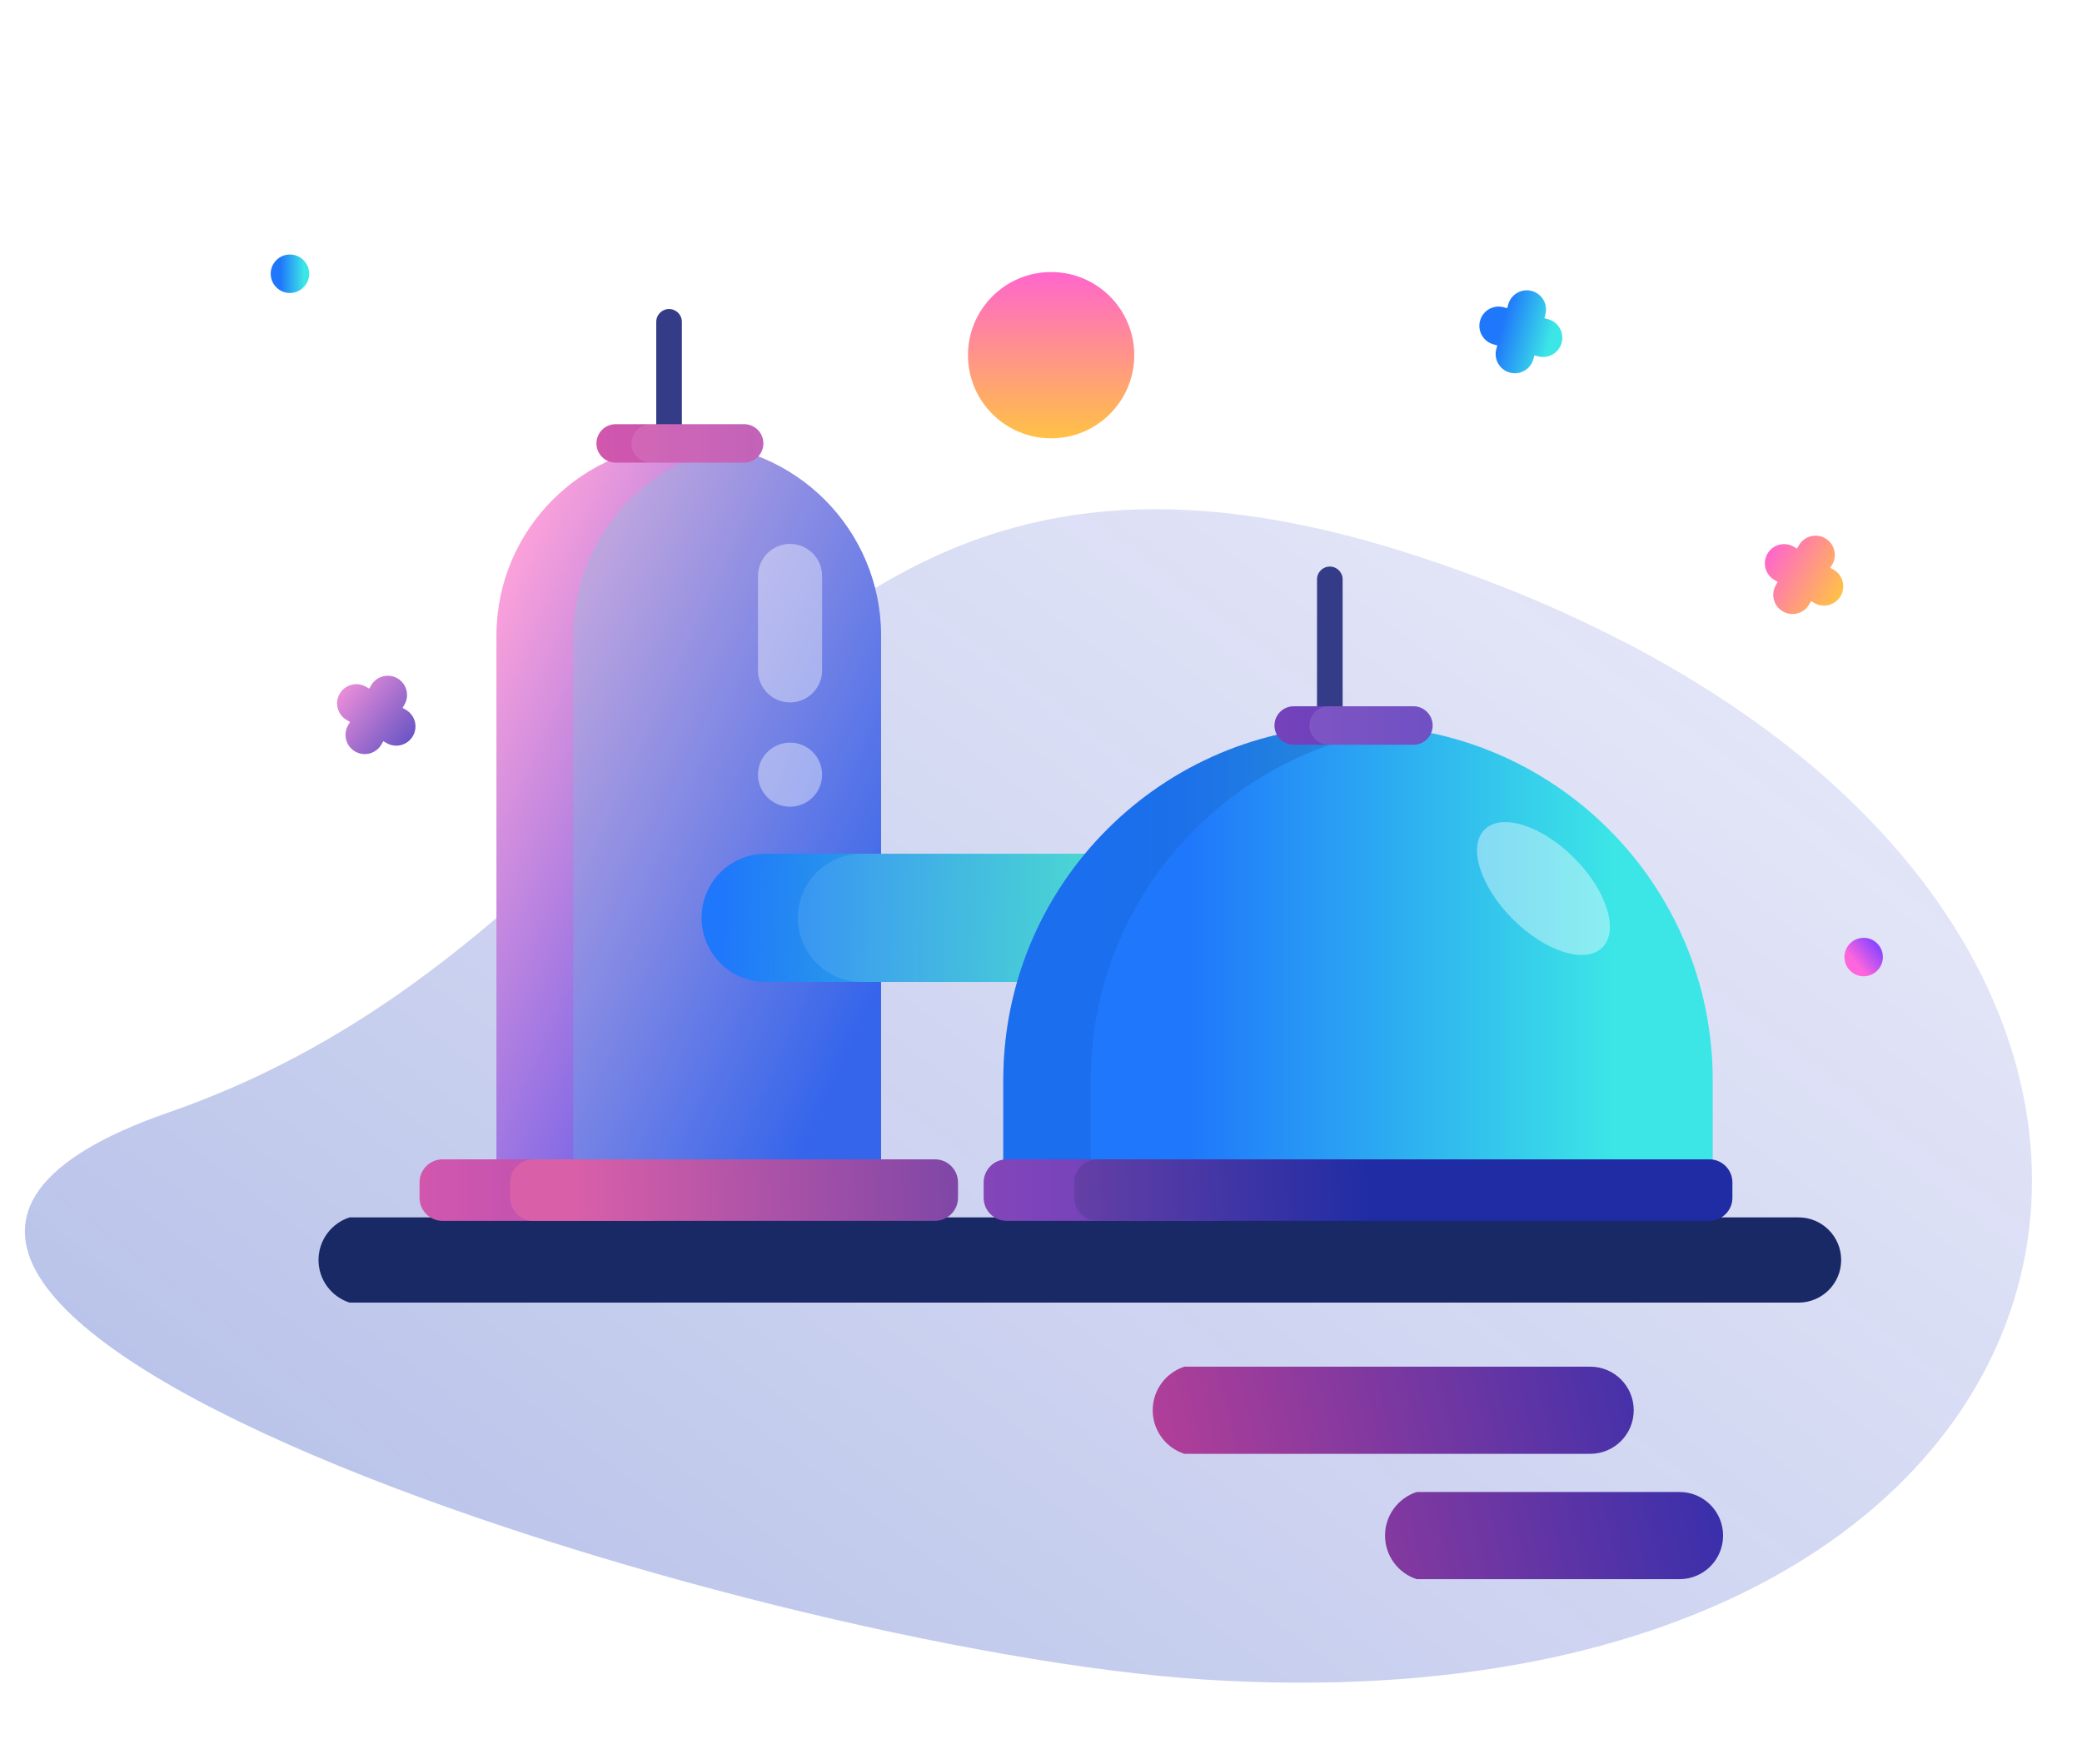 <svg width="268" height="227" viewBox="0 0 268 227" fill="none" xmlns="http://www.w3.org/2000/svg">
<path opacity="0.4" d="M182.158 71.492C97.722 44.043 91.012 119.108 21.673 143.196C-47.665 167.284 96.338 212.418 154.918 216.174C281.17 224.268 301.666 110.342 182.158 71.492Z" fill="url(#paint0_linear_1412_428)"/>
<path d="M231.512 156.693H45.001C42.68 157.439 41 159.611 41 162.178C41 164.744 42.68 166.916 45.001 167.662H231.512C234.543 167.662 237 165.207 237 162.178C237 159.149 234.543 156.693 231.512 156.693Z" fill="#192966"/>
<path d="M171.178 123.342C170.266 123.342 169.527 122.603 169.527 121.691V74.574C169.527 73.663 170.266 72.924 171.178 72.924C172.089 72.924 172.828 73.663 172.828 74.574V121.691C172.828 122.603 172.089 123.342 171.178 123.342ZM87.773 73.826V41.426C87.773 40.514 87.034 39.775 86.123 39.775C85.212 39.775 84.473 40.514 84.473 41.426V73.826C84.473 74.737 85.212 75.476 86.123 75.476C87.034 75.476 87.773 74.737 87.773 73.826Z" fill="#343C88"/>
<path d="M37.322 32.76C35.972 32.76 34.847 33.851 34.847 35.236C34.847 36.605 35.954 37.711 37.322 37.711C38.662 37.711 39.798 36.624 39.798 35.236C39.798 33.842 38.656 32.76 37.322 32.76Z" fill="url(#paint1_linear_1412_428)"/>
<path d="M237.749 121.947C237.062 123.137 237.478 124.649 238.655 125.328C239.873 126.032 241.372 125.573 242.037 124.422C242.733 123.216 242.285 121.707 241.131 121.04C239.984 120.378 238.449 120.734 237.749 121.947Z" fill="url(#paint2_linear_1412_428)"/>
<path d="M113.414 81.827V153.84H63.902V81.827C63.902 68.155 74.986 57.071 88.658 57.071C102.33 57.071 113.414 68.155 113.414 81.827Z" fill="url(#paint3_linear_1412_428)"/>
<g opacity="0.2">
<path d="M113.414 81.825V153.838H73.805V81.825C73.805 69.848 82.309 59.858 93.609 57.564C104.909 59.858 113.414 69.848 113.414 81.825Z" fill="#3CE6E6" style="mix-blend-mode:color-dodge"/>
</g>
<path d="M159.625 118.136C159.625 122.693 155.93 126.388 151.373 126.388H98.561C94.003 126.388 90.309 122.693 90.309 118.136C90.309 113.578 94.003 109.884 98.561 109.884H151.373C155.93 109.884 159.625 113.578 159.625 118.136Z" fill="url(#paint4_linear_1412_428)"/>
<path opacity="0.1" d="M172.019 118.136C172.019 122.693 168.324 126.388 163.767 126.388H110.954C106.397 126.388 102.702 122.693 102.702 118.136C102.702 113.578 106.397 109.884 110.954 109.884H163.767C168.324 109.884 172.019 113.578 172.019 118.136Z" fill="white"/>
<path d="M220.467 139.04V153.841H129.148V139.04C129.148 113.822 149.591 93.38 174.808 93.38C200.025 93.38 220.467 113.822 220.467 139.04Z" fill="url(#paint5_linear_1412_428)"/>
<path opacity="0.5" d="M180.441 93.724C157.882 96.5 140.415 115.73 140.415 139.04V153.841H129.148V139.04C129.148 113.822 149.591 93.38 174.808 93.38C176.715 93.38 178.595 93.497 180.441 93.724Z" fill="url(#paint6_linear_1412_428)"/>
<path d="M95.787 59.549H79.251C77.884 59.549 76.775 58.441 76.775 57.074C76.775 55.706 77.884 54.598 79.251 54.598H95.787C97.154 54.598 98.263 55.706 98.263 57.074C98.263 58.441 97.154 59.549 95.787 59.549ZM184.413 93.382C184.413 92.015 183.304 90.907 181.937 90.907H166.528C165.161 90.907 164.052 92.015 164.052 93.382C164.052 94.749 165.161 95.858 166.528 95.858H181.937C183.304 95.858 184.413 94.749 184.413 93.382Z" fill="url(#paint7_linear_1412_428)"/>
<path opacity="0.1" d="M95.787 59.549H83.758C82.391 59.549 81.282 58.441 81.282 57.074C81.282 55.706 82.391 54.598 83.758 54.598H95.787C97.154 54.598 98.263 55.706 98.263 57.074C98.263 58.441 97.154 59.549 95.787 59.549ZM184.413 93.382C184.413 92.015 183.305 90.907 181.937 90.907H171.035C169.668 90.907 168.559 92.015 168.559 93.382C168.559 94.749 169.668 95.858 171.035 95.858H181.937C183.305 95.858 184.413 94.749 184.413 93.382Z" fill="white"/>
<path d="M86.677 154.165V152.198C86.677 150.554 85.344 149.22 83.699 149.221H56.978C55.333 149.221 54 150.554 54 152.198V154.165C54 155.809 55.333 157.142 56.978 157.143H83.699C85.344 157.143 86.677 155.809 86.677 154.165Z" fill="url(#paint8_linear_1412_428)"/>
<path d="M129.595 149.22H156.317C157.961 149.22 159.294 150.554 159.294 152.198V154.165C159.294 155.809 157.961 157.142 156.317 157.142H129.595C127.95 157.142 126.617 155.809 126.617 154.165V152.198C126.617 150.554 127.95 149.22 129.595 149.22Z" fill="url(#paint9_linear_1412_428)"/>
<path d="M120.34 157.142H68.649C67.004 157.142 65.671 155.809 65.671 154.165V152.198C65.671 150.553 67.005 149.22 68.649 149.22H120.34C121.984 149.22 123.317 150.554 123.317 152.198V154.165C123.317 155.809 121.984 157.142 120.34 157.142ZM223 154.165V152.198C223 150.553 221.667 149.22 220.023 149.22H141.266C139.621 149.22 138.289 150.554 138.289 152.198V154.165C138.289 155.809 139.622 157.142 141.266 157.142H220.023C221.667 157.142 223 155.809 223 154.165Z" fill="url(#paint10_linear_1412_428)"/>
<path opacity="0.4" d="M101.696 90.411C99.417 90.411 97.57 88.564 97.57 86.285V74.136C97.57 71.858 99.417 70.01 101.696 70.01C103.975 70.01 105.822 71.858 105.822 74.136V86.285C105.822 88.564 103.975 90.411 101.696 90.411ZM105.822 99.709C105.822 97.43 103.975 95.583 101.696 95.583C99.417 95.583 97.57 97.43 97.57 99.709C97.57 101.987 99.417 103.835 101.696 103.835C103.975 103.835 105.822 101.987 105.822 99.709ZM191.094 106.782C188.916 108.96 190.546 114.122 194.735 118.312C198.925 122.501 204.087 124.131 206.265 121.953C208.444 119.774 206.814 114.612 202.624 110.423C198.435 106.234 193.273 104.604 191.094 106.782Z" fill="white"/>
<g filter="url(#filter0_i_1412_428)">
<circle cx="132.303" cy="45.717" r="10.703" fill="url(#paint11_linear_1412_428)"/>
</g>
<path d="M199.27 41.08L198.799 40.954L198.925 40.483C199.279 39.163 198.495 37.805 197.174 37.451C195.853 37.097 194.496 37.881 194.142 39.202L194.016 39.672L193.544 39.546C192.224 39.192 190.866 39.976 190.512 41.296C190.158 42.618 190.943 43.975 192.263 44.328L192.735 44.455L192.608 44.927C192.255 46.247 193.037 47.605 194.359 47.959C195.679 48.313 197.037 47.529 197.391 46.208L197.517 45.736L197.988 45.862C199.308 46.216 200.666 45.433 201.02 44.112C201.374 42.792 200.59 41.434 199.27 41.08Z" fill="url(#paint12_linear_1412_428)"/>
<path d="M231.558 70.187L231.314 70.609L230.892 70.365C229.707 69.682 228.192 70.088 227.508 71.272C226.823 72.456 227.23 73.97 228.414 74.653L228.837 74.897L228.592 75.32C227.908 76.504 228.315 78.019 229.499 78.702C230.685 79.386 232.2 78.979 232.883 77.796L233.128 77.373L233.551 77.617C234.736 78.3 236.251 77.895 236.936 76.711C237.62 75.527 237.213 74.012 236.029 73.329L235.605 73.085L235.849 72.663C236.533 71.479 236.128 69.965 234.942 69.281C233.758 68.598 232.242 69.003 231.558 70.187Z" fill="url(#paint13_linear_1412_428)"/>
<path d="M47.773 88.214L47.529 88.636L47.106 88.392C45.922 87.709 44.406 88.115 43.722 89.298C43.038 90.483 43.444 91.997 44.629 92.68L45.051 92.924L44.807 93.347C44.123 94.531 44.529 96.045 45.714 96.729C46.899 97.413 48.414 97.006 49.098 95.822L49.342 95.399L49.766 95.644C50.95 96.327 52.466 95.922 53.15 94.737C53.834 93.554 53.428 92.039 52.243 91.356L51.82 91.111L52.064 90.689C52.748 89.506 52.343 87.992 51.157 87.308C49.972 86.624 48.456 87.03 47.773 88.214Z" fill="url(#paint14_linear_1412_428)"/>
<path fill-rule="evenodd" clip-rule="evenodd" d="M152.46 175.908H204.7C207.792 175.908 210.299 178.419 210.298 181.517C210.298 184.615 207.792 187.126 204.699 187.126H152.46C150.093 186.364 148.379 184.142 148.379 181.517C148.379 178.893 150.093 176.671 152.46 175.908ZM182.366 192.04H216.202C219.294 192.04 221.801 194.551 221.8 197.649C221.8 200.747 219.294 203.258 216.202 203.258H182.366C179.999 202.496 178.284 200.274 178.284 197.649C178.284 195.025 179.999 192.803 182.366 192.04Z" fill="url(#paint15_linear_1412_428)"/>
<defs>
<filter id="filter0_i_1412_428" x="121.6" y="35.013" width="21.407" height="21.407" filterUnits="userSpaceOnUse" color-interpolation-filters="sRGB">
<feFlood flood-opacity="0" result="BackgroundImageFix"/>
<feBlend mode="normal" in="SourceGraphic" in2="BackgroundImageFix" result="shape"/>
<feColorMatrix in="SourceAlpha" type="matrix" values="0 0 0 0 0 0 0 0 0 0 0 0 0 0 0 0 0 0 127 0" result="hardAlpha"/>
<feOffset dx="3"/>
<feComposite in2="hardAlpha" operator="arithmetic" k2="-1" k3="1"/>
<feColorMatrix type="matrix" values="0 0 0 0 0 0 0 0 0 0 0 0 0 0 0 0 0 0 0.15 0"/>
<feBlend mode="color-burn" in2="shape" result="effect1_innerShadow_1412_428"/>
</filter>
<linearGradient id="paint0_linear_1412_428" x1="314.76" y1="136.314" x2="180.906" y2="313.368" gradientUnits="userSpaceOnUse">
<stop stop-color="#8F97E1" stop-opacity="0.57"/>
<stop offset="1" stop-color="#4C66C8"/>
</linearGradient>
<linearGradient id="paint1_linear_1412_428" x1="36.127" y1="35.236" x2="39.123" y2="35.236" gradientUnits="userSpaceOnUse">
<stop stop-color="#1F77FB"/>
<stop offset="1" stop-color="#3CE6E6"/>
</linearGradient>
<linearGradient id="paint2_linear_1412_428" x1="238.441" y1="123.517" x2="241.098" y2="121.289" gradientUnits="userSpaceOnUse">
<stop stop-color="#FF66DB"/>
<stop offset="1" stop-color="#9046FF"/>
</linearGradient>
<linearGradient id="paint3_linear_1412_428" x1="52.749" y1="98.126" x2="113.627" y2="125.981" gradientUnits="userSpaceOnUse">
<stop stop-color="#FFA3DA"/>
<stop offset="1" stop-color="#3345EC"/>
</linearGradient>
<linearGradient id="paint4_linear_1412_428" x1="92.87" y1="116.697" x2="149.767" y2="118.387" gradientUnits="userSpaceOnUse">
<stop stop-color="#1F77FB"/>
<stop offset="0.801" stop-color="#36CFCF"/>
</linearGradient>
<linearGradient id="paint5_linear_1412_428" x1="152.76" y1="123.61" x2="208.015" y2="123.61" gradientUnits="userSpaceOnUse">
<stop stop-color="#1F77FB"/>
<stop offset="1" stop-color="#3CE6E6"/>
</linearGradient>
<linearGradient id="paint6_linear_1412_428" x1="142.411" y1="123.61" x2="173.446" y2="123.61" gradientUnits="userSpaceOnUse">
<stop stop-color="#1767E1"/>
<stop offset="1" stop-color="#1F73C1"/>
</linearGradient>
<linearGradient id="paint7_linear_1412_428" x1="62.529" y1="93.518" x2="246.588" y2="93.518" gradientUnits="userSpaceOnUse">
<stop stop-color="#E15AAB"/>
<stop offset="1" stop-color="#1E2FC8"/>
</linearGradient>
<linearGradient id="paint8_linear_1412_428" x1="39.917" y1="156.693" x2="221.873" y2="156.693" gradientUnits="userSpaceOnUse">
<stop stop-color="#E15AAB"/>
<stop offset="1" stop-color="#1E2FC8"/>
</linearGradient>
<linearGradient id="paint9_linear_1412_428" x1="39.917" y1="156.693" x2="221.873" y2="156.693" gradientUnits="userSpaceOnUse">
<stop stop-color="#E15AAB"/>
<stop offset="1" stop-color="#1E2FC8"/>
</linearGradient>
<linearGradient id="paint10_linear_1412_428" x1="73.154" y1="135.287" x2="176.244" y2="131.907" gradientUnits="userSpaceOnUse">
<stop stop-color="#D95FA8"/>
<stop offset="1" stop-color="#1F2CA4"/>
</linearGradient>
<linearGradient id="paint11_linear_1412_428" x1="132.303" y1="35.013" x2="132.303" y2="56.42" gradientUnits="userSpaceOnUse">
<stop stop-color="#FF66CC"/>
<stop offset="1" stop-color="#FFC146"/>
</linearGradient>
<linearGradient id="paint12_linear_1412_428" x1="193.229" y1="42.025" x2="199.587" y2="43.729" gradientUnits="userSpaceOnUse">
<stop stop-color="#1F77FB"/>
<stop offset="1" stop-color="#3CE6E6"/>
</linearGradient>
<linearGradient id="paint13_linear_1412_428" x1="227.507" y1="71.272" x2="236.932" y2="76.718" gradientUnits="userSpaceOnUse">
<stop stop-color="#FF66CC"/>
<stop offset="1" stop-color="#FFC146"/>
</linearGradient>
<linearGradient id="paint14_linear_1412_428" x1="42.791" y1="87.397" x2="52.549" y2="95.465" gradientUnits="userSpaceOnUse">
<stop stop-color="#FF97DC"/>
<stop offset="1" stop-color="#6C56C5"/>
</linearGradient>
<linearGradient id="paint15_linear_1412_428" x1="136.877" y1="198.954" x2="232.938" y2="175.986" gradientUnits="userSpaceOnUse">
<stop stop-color="#CB4294"/>
<stop offset="1" stop-color="#1E2CAF"/>
</linearGradient>
</defs>
</svg>
